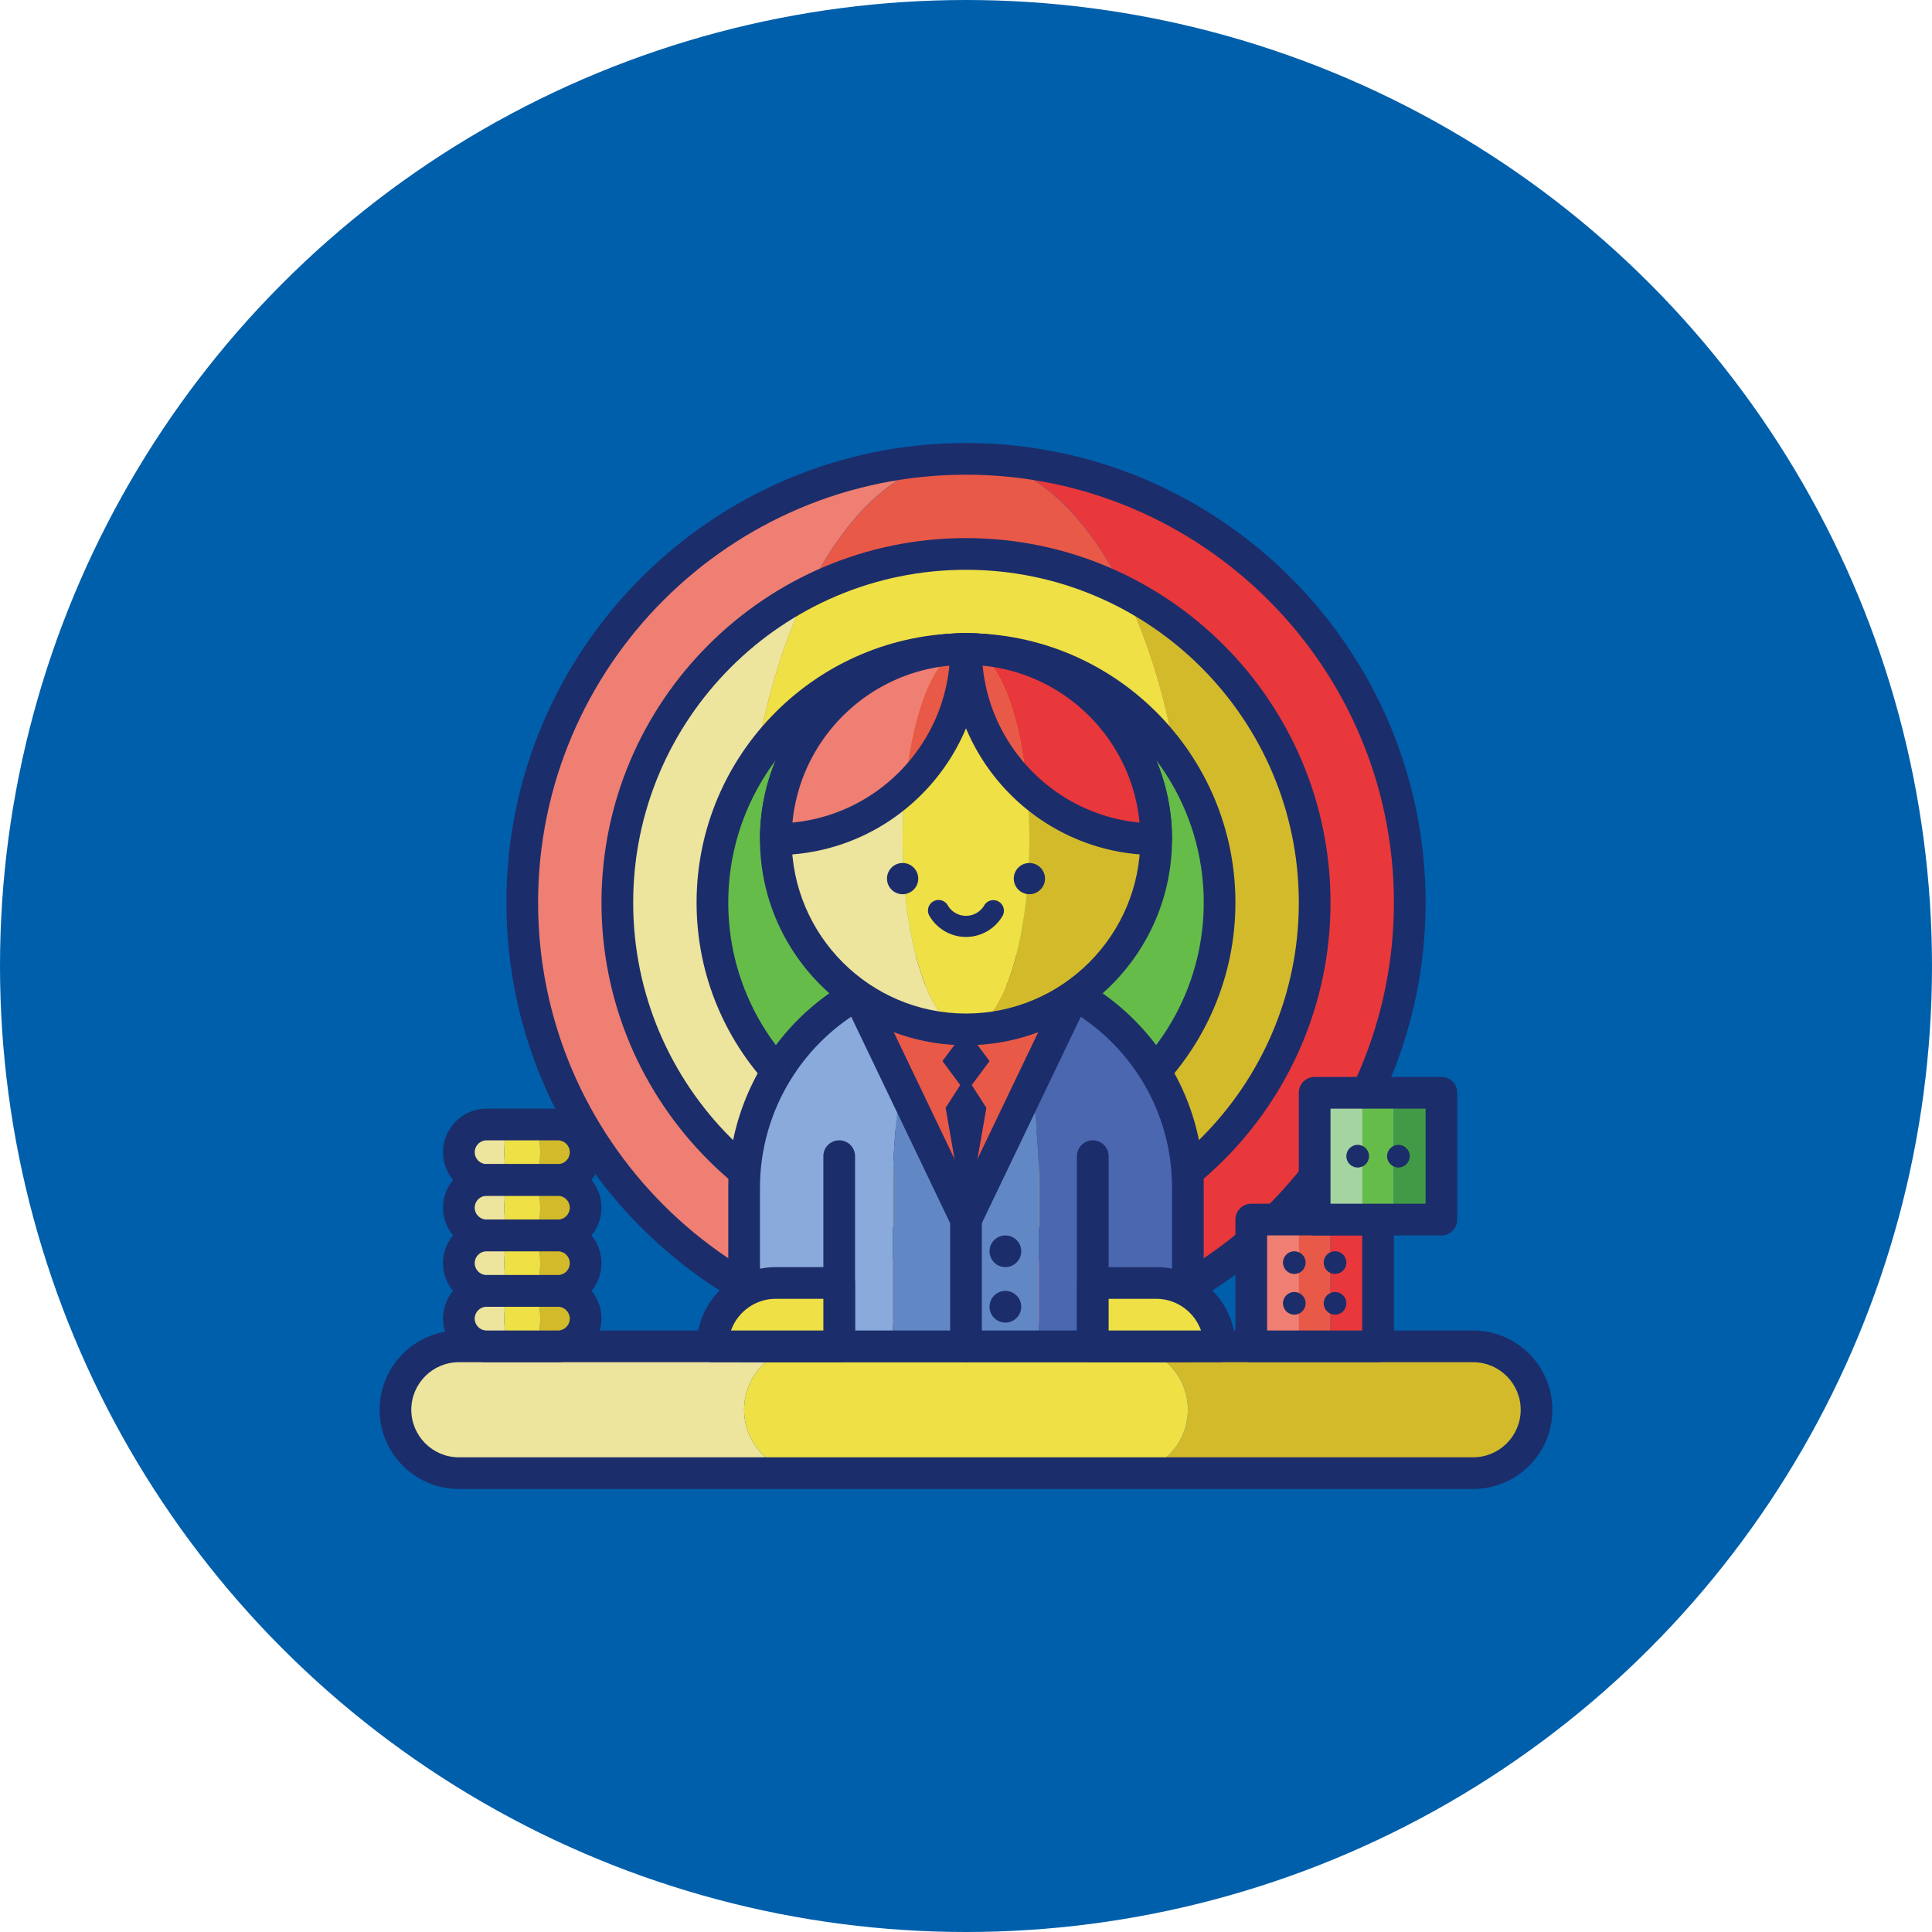 <?xml version="1.0" encoding="UTF-8"?> <svg xmlns="http://www.w3.org/2000/svg" xmlns:xlink="http://www.w3.org/1999/xlink" xmlns:svgjs="http://svgjs.com/svgjs" version="1.1" width="512" height="512" x="0" y="0" viewBox="0 0 256 256" style="enable-background:new 0 0 512 512" xml:space="preserve" class=""><circle r="128" cx="128" cy="128" fill="#005fab" shape="circle"></circle><g transform="matrix(0.7,0,0,0.7,38.4,38.4)"><path fill="#ef7f72" d="M86 116c0-46.392 18.804-84 42-84-46.392 0-84 37.608-84 84s37.608 84 84 84c-23.196 0-42-37.608-42-84z" data-original="#ef7f72"></path><path fill="#e8383b" d="M128 32c23.196 0 42 37.608 42 84s-18.804 84-42 84c46.392 0 84-37.608 84-84s-37.608-84-84-84z" data-original="#e8383b"></path><ellipse cx="128" cy="116" fill="#e95947" rx="42" ry="84" data-original="#e95947"></ellipse><path fill="#1c2d6b" d="M128 203c-47.972 0-87-39.028-87-87s39.028-87 87-87 87 39.028 87 87-39.028 87-87 87zm0-168c-44.663 0-81 36.336-81 81s36.337 81 81 81 81-36.336 81-81-36.337-81-81-81z" data-original="#1c2d6b"></path><path fill="#ede49d" d="M98.011 57.213C76.64 68.137 62 90.352 62 116s14.64 47.863 36.011 58.787C90.585 159.636 86 138.893 86 116s4.585-43.636 12.011-58.787z" data-original="#ede49d"></path><path fill="#d3ba2a" d="M194 116c0-25.648-14.64-47.863-36.011-58.787C165.415 72.364 170 93.107 170 116s-4.585 43.636-12.011 58.787C179.36 163.863 194 141.648 194 116z" data-original="#d3ba2a"></path><path fill="#eee045" d="M157.989 57.213C148.989 52.612 138.802 50 128 50s-20.989 2.612-29.989 7.213C90.585 72.364 86 93.107 86 116s4.585 43.636 12.011 58.787c9 4.601 19.187 7.213 29.989 7.213s20.989-2.612 29.989-7.213C165.415 159.636 170 138.893 170 116s-4.585-43.636-12.011-58.787z" data-original="#eee045"></path><path fill="#1c2d6b" d="M128 185c-38.047 0-69-30.953-69-69s30.953-69 69-69 69 30.953 69 69-30.953 69-69 69zm0-132c-34.738 0-63 28.262-63 63s28.262 63 63 63 63-28.262 63-63-28.262-63-63-63z" data-original="#1c2d6b"></path><circle cx="128" cy="116" r="48" fill="#65bc49" data-original="#65bc49"></circle><path fill="#1c2d6b" d="M128 167c-28.121 0-51-22.878-51-51s22.879-51 51-51 51 22.878 51 51-22.879 51-51 51zm0-96c-24.813 0-45 20.187-45 45s20.187 45 45 45 45-20.187 45-45-20.187-45-45-45z" data-original="#1c2d6b"></path><path fill="#d3ba2a" d="M224 200h-66c6.627 0 12 5.373 12 12s-5.373 12-12 12h66c6.627 0 12-5.373 12-12s-5.373-12-12-12z" data-original="#d3ba2a"></path><path fill="#ede49d" d="M86 212c0-6.627 5.373-12 12-12H32c-6.627 0-12 5.373-12 12s5.373 12 12 12h66c-6.627 0-12-5.373-12-12z" data-original="#ede49d"></path><path fill="#eee045" d="M170 212c0-6.627-5.373-12-12-12H98c-6.627 0-12 5.373-12 12s5.373 12 12 12h60c6.627 0 12-5.373 12-12z" data-original="#eee045"></path><path fill="#1c2d6b" d="M224 227H32c-8.271 0-15-6.729-15-15s6.729-15 15-15h192c8.271 0 15 6.729 15 15s-6.729 15-15 15zM32 203c-4.963 0-9 4.038-9 9s4.037 9 9 9h192c4.963 0 9-4.038 9-9s-4.037-9-9-9z" data-original="#1c2d6b"></path><path fill="#89aadb" d="M121.265 133.31c1.991-3.38 4.289-5.31 6.735-5.31-7.43 0-14.41 1.93-20.46 5.31C94.69 140.49 86 154.23 86 170v30h28.175v-30c0-15.77 2.861-29.51 7.09-36.69z" data-original="#89aadb"></path><path fill="#4b67b0" d="M157.7 140.3a42.17 42.17 0 0 0-9.24-6.99A41.829 41.829 0 0 0 128 128c2.446 0 4.743 1.93 6.735 5.31 1.119 1.9 2.143 4.26 3.041 6.99 2.502 7.6 4.049 18.1 4.049 29.7v30H170v-30c0-11.6-4.7-22.1-12.3-29.7z" data-original="#4b67b0"></path><path fill="#6287c5" d="M137.776 140.3c-.899-2.73-1.922-5.09-3.041-6.99-1.991-3.38-4.289-5.31-6.735-5.31s-4.743 1.93-6.735 5.31c-4.23 7.18-7.09 20.92-7.09 36.69v30h27.65v-30c0-11.6-1.547-22.1-4.049-29.7z" data-original="#6287c5"></path><path fill="#1c2d6b" d="M170 203H86a3 3 0 0 1-3-3v-30c0-16.292 8.843-31.355 23.076-39.309C112.741 126.968 120.322 125 128 125s15.259 1.968 21.923 5.691a45.11 45.11 0 0 1 9.898 7.487C168.319 146.677 173 157.979 173 170v30a3 3 0 0 1-3 3zm-81-6h78v-27c0-10.419-4.056-20.213-11.421-27.579a39.168 39.168 0 0 0-8.582-6.492C141.225 132.705 134.656 131 128 131s-13.225 1.705-18.997 4.929C96.665 142.824 89 155.879 89 170z" data-original="#1c2d6b"></path><path fill="#e95947" d="M148.46 133.31 128 176l-20.46-42.69c6.05-3.38 13.03-5.31 20.46-5.31s14.41 1.93 20.46 5.31z" data-original="#e95947"></path><path fill="#1c2d6b" d="M128 179a3 3 0 0 1-2.705-1.704l-20.46-42.69a3 3 0 0 1 1.242-3.916c6.664-3.722 14.245-5.69 21.923-5.69s15.259 1.968 21.923 5.691a3 3 0 0 1 1.242 3.916l-20.46 42.69A3.001 3.001 0 0 1 128 179zm-16.492-44.352L128 169.059l16.492-34.411a39.104 39.104 0 0 0-32.984 0z" data-original="#1c2d6b"></path><path fill="#1c2d6b" d="M128 203a3 3 0 0 1-3-3v-24a3 3 0 1 1 6 0v24a3 3 0 0 1-3 3z" data-original="#1c2d6b"></path><path fill="#ede49d" d="M116 104c0-19.882 5.373-36 12-36-19.882 0-36 16.118-36 36s16.118 36 36 36c-6.627 0-12-16.118-12-36z" data-original="#ede49d"></path><path fill="#d3ba2a" d="M128 68c6.627 0 12 16.118 12 36s-5.373 36-12 36c19.882 0 36-16.118 36-36s-16.118-36-36-36z" data-original="#d3ba2a"></path><ellipse cx="128" cy="104" fill="#eee045" rx="12" ry="36" data-original="#eee045"></ellipse><path fill="#1c2d6b" d="M128 143c-21.505 0-39-17.495-39-39s17.495-39 39-39 39 17.495 39 39-17.495 39-39 39zm0-72c-18.196 0-33 14.804-33 33s14.804 33 33 33 33-14.804 33-33-14.804-33-33-33z" data-original="#1c2d6b"></path><circle cx="135.455" cy="182" r="3" fill="#1c2d6b" data-original="#1c2d6b"></circle><circle cx="135.455" cy="192.5" r="3" fill="#1c2d6b" data-original="#1c2d6b"></circle><path fill="#ede49d" d="M40.596 194.75c0-2.899.667-5.25 1.489-5.25-.822 0-1.489-2.351-1.489-5.25s.667-5.25 1.489-5.25c-.822 0-1.489-2.351-1.489-5.25s.667-5.25 1.489-5.25c-.822 0-1.489-2.351-1.489-5.25s.667-5.25 1.489-5.25H37.25a5.25 5.25 0 0 0 0 10.5 5.25 5.25 0 0 0 0 10.5 5.25 5.25 0 0 0 0 10.5 5.25 5.25 0 0 0 0 10.5h4.835c-.822 0-1.489-2.351-1.489-5.25z" data-original="#ede49d"></path><path fill="#d3ba2a" d="M56 173.75a5.25 5.25 0 0 0-5.25-5.25 5.25 5.25 0 0 0 0-10.5h-4.835c.822 0 1.489 2.351 1.489 5.25s-.667 5.25-1.489 5.25c.822 0 1.489 2.351 1.489 5.25s-.667 5.25-1.489 5.25c.822 0 1.489 2.351 1.489 5.25s-.667 5.25-1.489 5.25c.822 0 1.489 2.351 1.489 5.25s-.667 5.25-1.489 5.25h4.835a5.25 5.25 0 0 0 0-10.5 5.25 5.25 0 0 0 0-10.5 5.25 5.25 0 0 0 5.25-5.25z" data-original="#d3ba2a"></path><path fill="#eee045" d="M47.404 194.75c0-2.899-.667-5.25-1.489-5.25.822 0 1.489-2.351 1.489-5.25s-.667-5.25-1.489-5.25c.822 0 1.489-2.351 1.489-5.25s-.667-5.25-1.489-5.25c.822 0 1.489-2.351 1.489-5.25s-.667-5.25-1.489-5.25h-3.83c-.822 0-1.489 2.351-1.489 5.25s.667 5.25 1.489 5.25c-.822 0-1.489 2.351-1.489 5.25s.667 5.25 1.489 5.25c-.822 0-1.489 2.351-1.489 5.25s.667 5.25 1.489 5.25c-.822 0-1.489 2.351-1.489 5.25s.667 5.25 1.489 5.25h3.83c.822 0 1.489-2.351 1.489-5.25z" data-original="#eee045"></path><path fill="#1c2d6b" d="M50.75 203h-13.5c-4.549 0-8.25-3.701-8.25-8.25s3.701-8.25 8.25-8.25h13.5c4.549 0 8.25 3.701 8.25 8.25S55.299 203 50.75 203zm-13.5-10.5c-1.24 0-2.25 1.009-2.25 2.25s1.01 2.25 2.25 2.25h13.5c1.24 0 2.25-1.009 2.25-2.25s-1.01-2.25-2.25-2.25z" data-original="#1c2d6b"></path><path fill="#1c2d6b" d="M50.75 192.5h-13.5c-4.549 0-8.25-3.701-8.25-8.25s3.701-8.25 8.25-8.25h13.5c4.549 0 8.25 3.701 8.25 8.25s-3.701 8.25-8.25 8.25zM37.25 182c-1.24 0-2.25 1.009-2.25 2.25s1.01 2.25 2.25 2.25h13.5c1.24 0 2.25-1.009 2.25-2.25S51.99 182 50.75 182z" data-original="#1c2d6b"></path><path fill="#1c2d6b" d="M50.75 182h-13.5c-4.549 0-8.25-3.701-8.25-8.25s3.701-8.25 8.25-8.25h13.5c4.549 0 8.25 3.701 8.25 8.25S55.299 182 50.75 182zm-13.5-10.5c-1.24 0-2.25 1.009-2.25 2.25s1.01 2.25 2.25 2.25h13.5c1.24 0 2.25-1.009 2.25-2.25s-1.01-2.25-2.25-2.25z" data-original="#1c2d6b"></path><path fill="#1c2d6b" d="M50.75 171.5h-13.5c-4.549 0-8.25-3.701-8.25-8.25s3.701-8.25 8.25-8.25h13.5c4.549 0 8.25 3.701 8.25 8.25s-3.701 8.25-8.25 8.25zM37.25 161c-1.24 0-2.25 1.009-2.25 2.25s1.01 2.25 2.25 2.25h13.5c1.24 0 2.25-1.009 2.25-2.25S51.99 161 50.75 161z" data-original="#1c2d6b"></path><path fill="#ef7f72" d="M181.999 176h9.041v24h-9.041z" data-original="#ef7f72"></path><path fill="#e8383b" d="M196.958 176h9.041v24h-9.041z" data-original="#e8383b"></path><path fill="#e95947" d="M191.039 176h5.918v24h-5.918z" data-original="#e95947"></path><path fill="#1c2d6b" d="M206 203h-24a3 3 0 0 1-3-3v-24a3 3 0 0 1 3-3h24a3 3 0 0 1 3 3v24a3 3 0 0 1-3 3zm-21-6h18v-18h-18z" data-original="#1c2d6b"></path><path fill="#a4d4a0" d="M193.999 152h9.041v24h-9.041z" data-original="#a4d4a0"></path><path fill="#419b46" d="M208.958 152h9.041v24h-9.041z" data-original="#419b46"></path><path fill="#65bc49" d="M203.039 152h5.918v24h-5.918z" data-original="#65bc49"></path><g fill="#1c2d6b"><path d="M217.998 179h-24a3 3 0 0 1-3-3v-24a3 3 0 0 1 3-3h24a3 3 0 0 1 3 3v24a3 3 0 0 1-3 3zm-21-6h18v-18h-18zM128 140l-4.455 6 4.455 6 4.455-6z" fill="#1c2d6b" data-original="#1c2d6b"></path><path d="M124.141 154.842 128 176.988v-28.146zM128 148.842v28.146l3.859-22.146z" fill="#1c2d6b" data-original="#1c2d6b"></path><circle cx="116" cy="111.457" r="2.956" fill="#1c2d6b" data-original="#1c2d6b"></circle><circle cx="140" cy="111.457" r="2.956" fill="#1c2d6b" data-original="#1c2d6b"></circle><path d="M128 122.501a8.026 8.026 0 0 1-6.926-3.995c-.554-.956-.228-2.179.729-2.733s2.181-.227 2.732.729c.714 1.233 2.042 1.999 3.465 1.999s2.751-.766 3.465-1.999a2 2 0 0 1 3.461 2.004 8.024 8.024 0 0 1-6.926 3.995z" fill="#1c2d6b" data-original="#1c2d6b"></path></g><path fill="#ef7f72" d="M128 68c-19.882 0-36 16.118-36 36 9.432 0 18.013-3.632 24.432-9.568C117.829 79.196 122.477 68 128 68z" data-original="#ef7f72"></path><path fill="#e8383b" d="M139.568 94.432c6.419 5.936 15 9.568 24.432 9.568 0-19.882-16.118-36-36-36 5.523 0 10.171 11.196 11.568 26.432z" data-original="#e8383b"></path><path fill="#e95947" d="M128 68c0 10.45 4.457 19.856 11.568 26.432C138.171 79.196 133.523 68 128 68s-10.171 11.196-11.568 26.432C123.543 87.856 128 78.45 128 68z" data-original="#e95947"></path><path fill="#1c2d6b" d="M164 107c-16.191 0-30.11-9.919-36-24-5.89 14.08-19.809 24-36 24a3 3 0 0 1-3-3c0-21.505 17.495-39 39-39s39 17.495 39 39a3 3 0 0 1-3 3zm-32.851-35.851c1.491 15.689 14.013 28.21 29.701 29.702-1.491-15.689-14.012-28.21-29.701-29.702zm-6.298 0c-15.688 1.492-28.21 14.013-29.701 29.702 15.688-1.492 28.209-14.013 29.701-29.702zM104 203a3 3 0 0 1-3-3v-36a3 3 0 1 1 6 0v36a3 3 0 0 1-3 3zM152 203a3 3 0 0 1-3-3v-36a3 3 0 1 1 6 0v36a3 3 0 0 1-3 3z" data-original="#1c2d6b"></path><path fill="#eee045" d="M104 200H80c0-6.627 5.373-12 12-12h12z" data-original="#eee045"></path><path fill="#1c2d6b" d="M104 203H80a3 3 0 0 1-3-3c0-8.271 6.729-15 15-15h12a3 3 0 0 1 3 3v12a3 3 0 0 1-3 3zm-20.486-6H101v-6h-9c-3.911 0-7.248 2.508-8.486 6z" data-original="#1c2d6b"></path><path fill="#eee045" d="M152 200h24c0-6.627-5.373-12-12-12h-12z" data-original="#eee045"></path><path fill="#1c2d6b" d="M176 203h-24a3 3 0 0 1-3-3v-12a3 3 0 0 1 3-3h12c8.271 0 15 6.729 15 15a3 3 0 0 1-3 3zm-21-6h17.486c-1.238-3.492-4.575-6-8.486-6h-9z" data-original="#1c2d6b"></path><circle cx="202.145" cy="164" r="2.145" fill="#1c2d6b" data-original="#1c2d6b"></circle><circle cx="209.855" cy="164" r="2.145" fill="#1c2d6b" data-original="#1c2d6b"></circle><circle cx="190.145" cy="184.145" r="2.145" fill="#1c2d6b" data-original="#1c2d6b"></circle><circle cx="190.145" cy="191.855" r="2.145" fill="#1c2d6b" data-original="#1c2d6b"></circle><circle cx="197.855" cy="184.145" r="2.145" fill="#1c2d6b" data-original="#1c2d6b"></circle><circle cx="197.855" cy="191.855" r="2.145" fill="#1c2d6b" data-original="#1c2d6b"></circle></g></svg> 